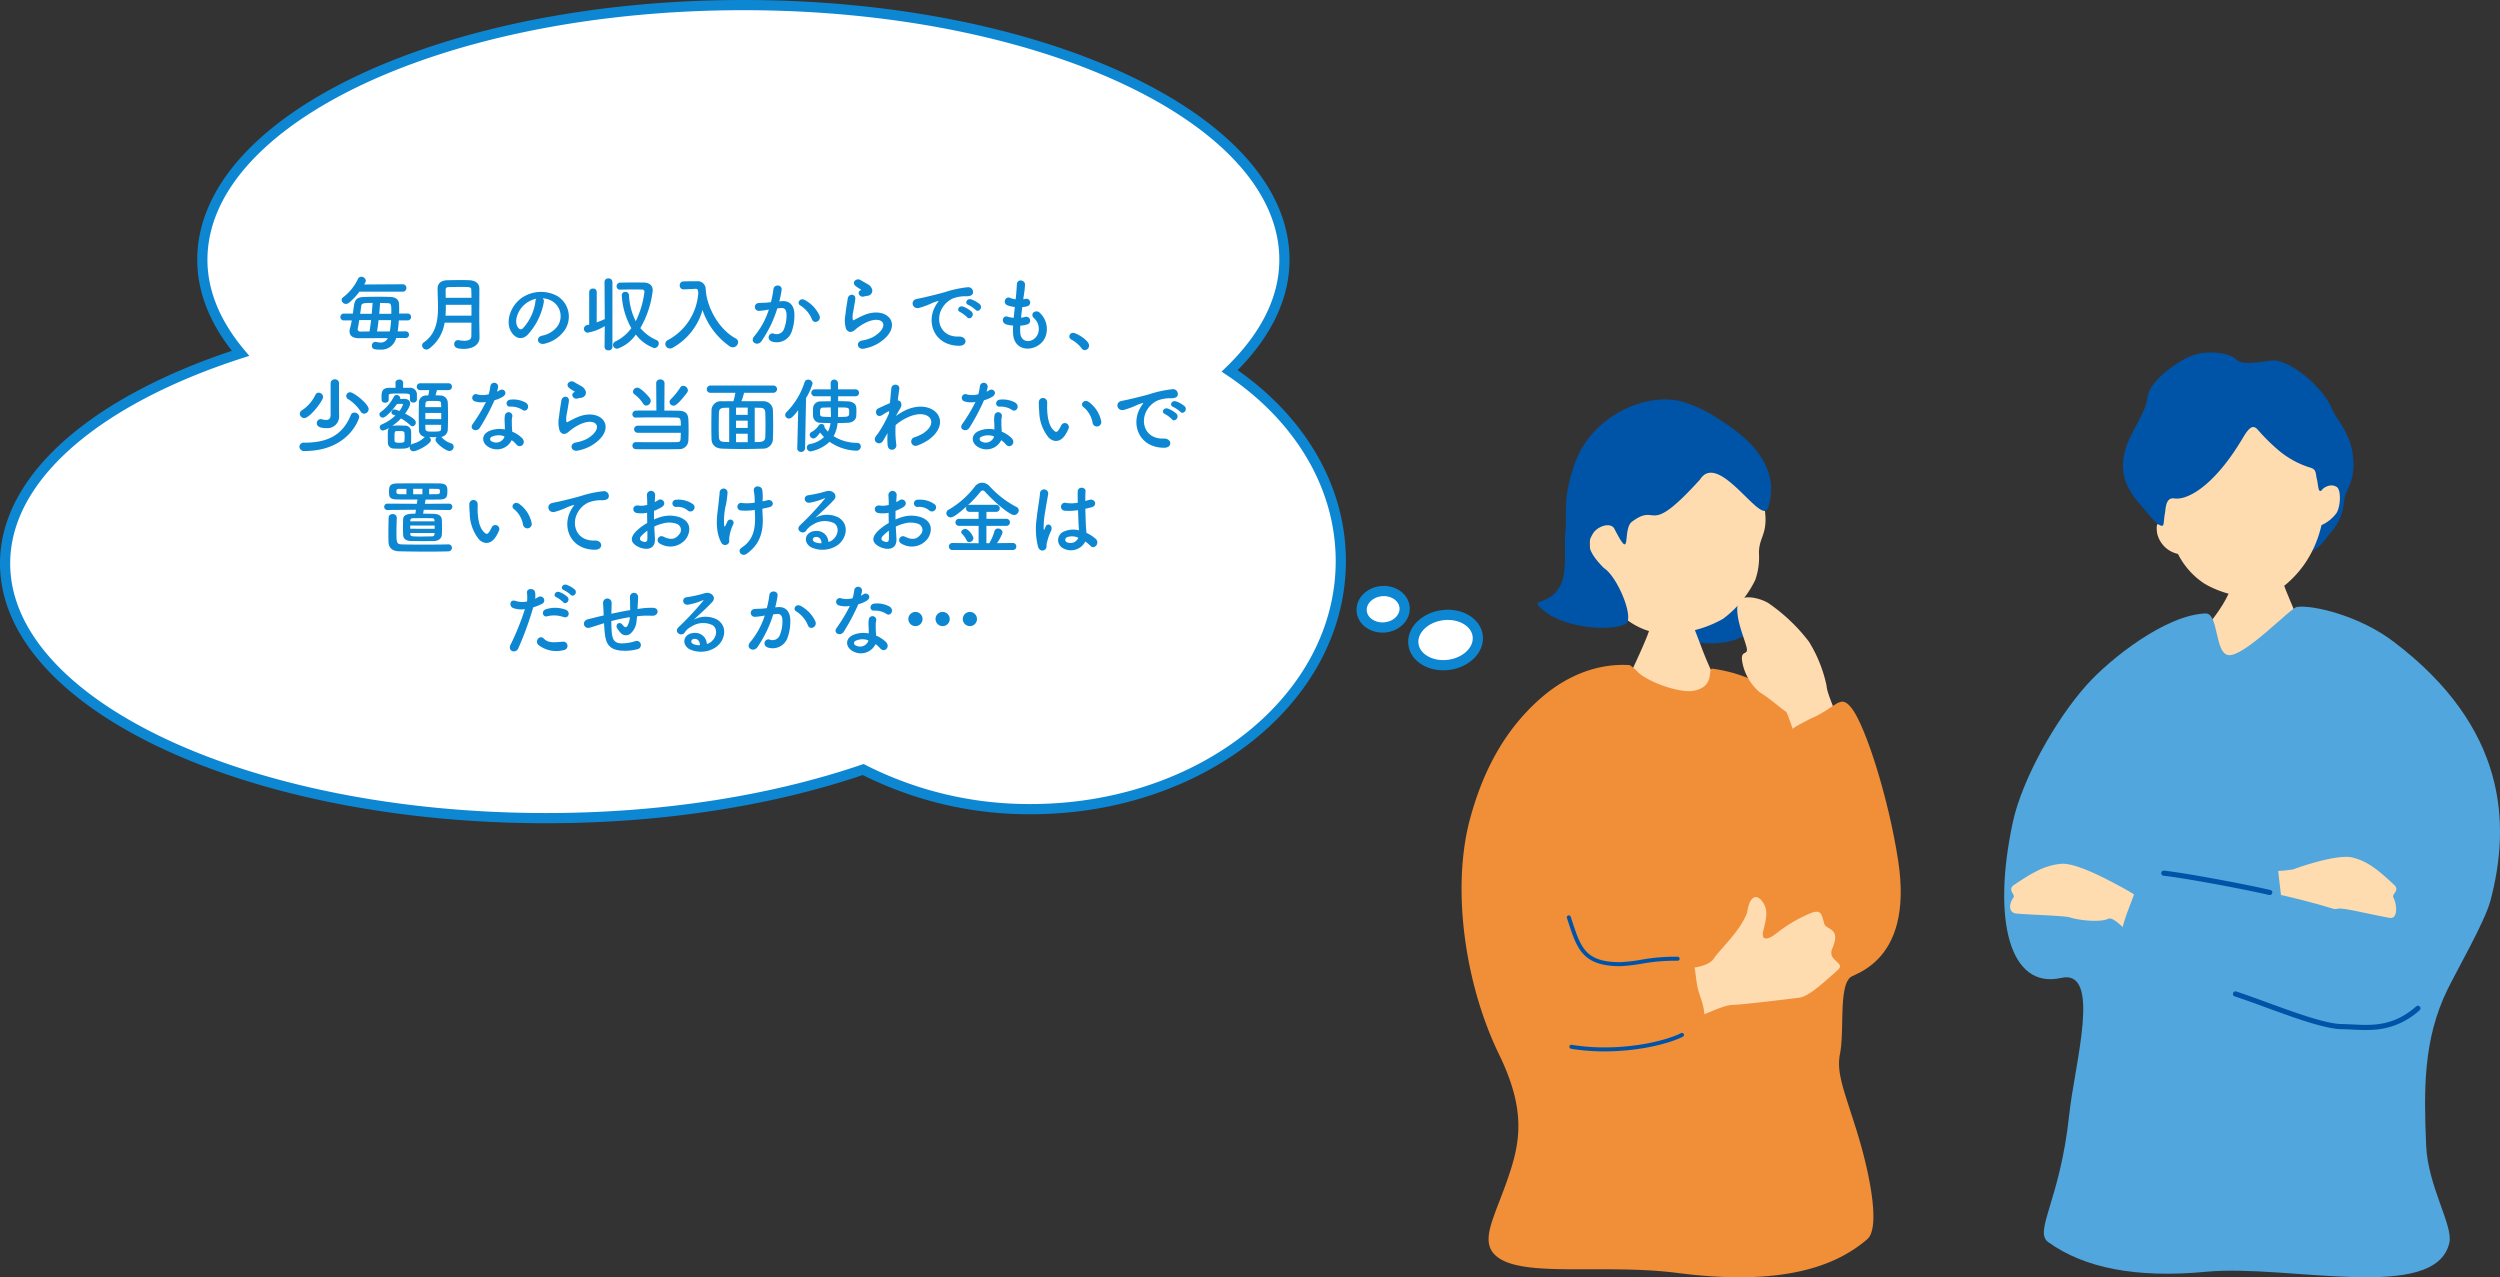 <svg xmlns="http://www.w3.org/2000/svg" width="490.25" height="250.471" viewBox="0 0 490.25 250.471">
  <rect x="0" y="0" width="490.25" height="250.471" fill="#333333" stroke="none"/>
  <g id="graph_money_chart_comment" transform="translate(-732.55 -3153.656)">
    <g id="グループ_96" data-name="グループ 96" transform="translate(733.55 3154.656)">
      <g id="グループ_72" data-name="グループ 72" transform="translate(0 0)">
        <path id="パス_958" data-name="パス 958" d="M246.557,72.44c6.812-6.591,10.737-13.964,10.737-21.787C257.294,23.069,209.8.709,151.2.709S45.1,23.069,45.1,50.652c0,6.485,2.71,12.662,7.485,18.345C24.72,78,6.42,93.086,6.42,110.2c0,27.583,47.5,49.946,106.1,49.946,23.25,0,44.688-3.563,62.171-9.534a71.727,71.727,0,0,0,32.873,7.768c33.57,0,60.787-21.778,60.787-48.644C268.349,94.752,259.869,81.362,246.557,72.44Z" transform="translate(-6.42 -0.709)" fill="#fff" stroke="#0e87d3" stroke-miterlimit="10" stroke-width="2"/>
        <path id="パス_959" data-name="パス 959" d="M8.333,4.467C7.93,6.4,5.753,7.579,3.468,7.1S-.339,4.673.065,2.741,2.646-.371,4.929.106,8.736,2.535,8.333,4.467Z" transform="translate(265.165 116.258) rotate(-17)" fill="#fff" stroke="#0e87d3" stroke-miterlimit="10" stroke-width="2"/>
        <path id="パス_960" data-name="パス 960" d="M12.6,5.976C12.162,8.654,9,10.367,5.535,9.8S-.386,6.612.05,3.934,3.647-.457,7.113.107,13.034,3.3,12.6,5.976Z" transform="translate(274.977 121.62) rotate(-17)" fill="#fff" stroke="#0e87d3" stroke-miterlimit="10" stroke-width="2"/>
      </g>
    </g>
    <g id="グループ_95" data-name="グループ 95" transform="translate(1019.165 3222.778)">
      <g id="グループ_267" data-name="グループ 267">
        <path id="パス_1261" data-name="パス 1261" d="M111.835,4.988c.626-.145,3.218.794,4.924,3.795s3.831,5.216,4.12,9.758c.3,4.676-1.693,5.764-1.836,8.359a10.293,10.293,0,0,1-2.739,6.055c-1.3,1.586-3.028,4.614-5.623,3.171s-4.715-10.649-3.655-18.948,1.729-11.48,4.808-12.19" transform="translate(53.994 2.516)" fill="#0054a7"/>
        <path id="パス_1262" data-name="パス 1262" d="M111.725,24.05c-.42.012-5.919.586-6.445.548-.184.95-2.024,8.186-2.447,9.383-2.108,5.952-9.2,11.658-7.607,12.836,6.245,5.394,18.9,8.574,22.848,3.421,1.819-2.674-4.383-14.79-4.919-17.059-.393-1.664-1.411-8.5-1.429-9.128" transform="translate(48.049 12.165)" fill="#ffdbb0"/>
        <path id="パス_1263" data-name="パス 1263" d="M166.027,90.738c4.015-15.2,3.138-33.926-18.869-50.672-6.763-5.215-16.162-7.389-19.113-6.9-1.256.206-10.434,9.952-13.462,9.428-2.664-.461-1.845-8.261-4.441-8.161-7.868.3-18.687,8.9-23.238,13.956C80.629,55.36,74.121,67.2,72.376,75.292c-4.2,19.482-.53,32.884,9.432,30.616,8.089-1.842,2.644,17.026,1.608,26.82-1.786,16.885-7.031,22.893-4.1,25,7,5.032,17.148,7.115,30.982,5.8,16.12-1.534,45.03,6.222,47.665-5.718.751-3.4-4.227-11.068-4.557-19.076-.446-10.794-.611-20.753,4.206-30.584,1.891-3.862,7.318-13.274,8.411-17.415" transform="translate(35.742 16.741)" fill="#51a7dd"/>
        <path id="パス_1264" data-name="パス 1264" d="M111.55,68.13c1.622-.608,8.807-3.067,11.706-2.293s4.825,2.316,8.041,5.317c1.22,1.137-.456,1.833-.16,2.421.845,1.674.855,4.334-.673,4.072-3.531-.607-9.024-2-10.057-1.813-1.821.331-7.336.4-8.654-.512-1.159-.8-2.8-.182-5.434.358-6.8.422-5.01-6.183.73-7.22a23.461,23.461,0,0,0,4.5-.33" transform="translate(51.558 33.225)" fill="#ffdbb0"/>
        <path id="パス_1265" data-name="パス 1265" d="M102.261,66.195c3.275-.09,6.674-2.489,7.168,2.387s2.144,14.141-.986,13.715-6.508,1.739-7.332-1.218-1.816-14.8,1.15-14.883" transform="translate(50.714 33.143)" fill="#51a7dd"/>
        <path id="パス_1266" data-name="パス 1266" d="M93.325,71.188c-1.64-.863-8.794-4.919-11.95-4.587S76,68.189,72.237,70.712c-1.426.958.261,1.915-.125,2.463-1.095,1.556-.821,3.033.515,3.165,2.43.241,9.478.417,10.547.766,1.882.614,5.995.991,7.5.274,1.322-.631,4.3,3.679,7.014,4.63,2.236.233,3.394-5.338,1.522-6.955a40.26,40.26,0,0,0-5.882-3.868" transform="translate(36.132 33.678)" fill="#ffdbb0"/>
        <path id="パス_1267" data-name="パス 1267" d="M132.73,98.038c8.366-1.2,7.532.038,11.578-8.633,5.481-11.744-28.726-17.588-34.766-19-7.97-1.861-19.663-4.132-20.482-1.047-.291,2.778-3,7.424-3.1,10.509-.093,2.957,8.726,7.646,17.154,10.053,14.652,4.182,24.426,8.857,29.619,8.115" transform="translate(43.477 34.315)" fill="#51a7dd"/>
        <path id="パス_1268" data-name="パス 1268" d="M127.444,90.76c-1.244.051-2.447-.008-3.606-.065-.706-.035-1.4-.069-2.08-.075-3.262-.035-9.541-2.329-15.082-4.355-2.155-.788-4.191-1.531-5.876-2.078a.505.505,0,0,1,.312-.961c1.7.554,3.746,1.3,5.91,2.092,5.465,2,11.658,4.26,14.746,4.293.691.008,1.4.042,2.12.077,3.935.194,8.008.395,12.509-3.548a.505.505,0,0,1,.666.76,14.681,14.681,0,0,1-9.619,3.859" transform="translate(50.809 42.084)" fill="#0054a7"/>
        <path id="パス_1269" data-name="パス 1269" d="M112.35,72.255a.512.512,0,0,1-.134-.012c-5.525-1.278-17.1-3.388-20.646-3.763a.5.5,0,0,1,.105-1c3.649.385,15.1,2.471,20.768,3.783a.5.5,0,0,1-.093,1" transform="translate(46.088 34.129)" fill="#0054a7"/>
        <path id="パス_1270" data-name="パス 1270" d="M122.851,24.781c-1.31-10.52-7.047-22.34-19.8-19.947S88.874,21.217,91.465,31.5c-.706-.48-1.015-.215-.8,1.569a5.321,5.321,0,0,0,4.1,4.147,15.146,15.146,0,0,0,4.865,5.608c2.3,1.551,7.5,3.436,11.679,2.768,3.341-.536,6.925-4.239,8.649-6.949a22.07,22.07,0,0,0,2.95-7.074,7.347,7.347,0,0,0,2.962-2.393c.807-1.315.91-4.532.038-5.088-1.339-.851-2.793.306-3.063.7" transform="translate(45.718 2.287)" fill="#ffdbb0"/>
        <path id="パス_1271" data-name="パス 1271" d="M108.059,1.11c-1.156-.885-5.934-2.092-10,.247s-6.839,5.138-7.151,7.576-2,4.776-3.409,7.778c-3.3,7.044.176,10.941,2.215,13.34s3.307,4.1,4.176,3.911c.3-.068.214-1.034.461-2.42.184-1.022.137-3.194,1.884-2.918,2.283.361,7.58-2.031,13.45-11.952,1.379-2.329,2.081-2.462,2.945-1.453a37.843,37.843,0,0,0,4.18,4.108,17.888,17.888,0,0,0,5.886,3.206c1.461.372,1.143,1.074,1.47,2.358s.214,4.093,1.765.562c2.406-5.487,2.608-10.029,1.247-14.153S118.743,1.124,115.2,1.59s-6.038.916-7.139-.48" transform="translate(43.571 0)" fill="#0054a7"/>
        <path id="パス_1272" data-name="パス 1272" d="M43.326,41.122c-3.79,3.192-12.439,2.259-15.975-.089-7.544-5.013,8.4-8.994,10.14-12.376,1.272-2.474,3.21-1.175,5.043,3.061.569,1.312-2.733,3.933.986,6.111,2.1,1.229,3.5,1.146-.194,3.293" transform="translate(12.815 13.864)" fill="#0054a7"/>
        <path id="パス_1273" data-name="パス 1273" d="M18.4,41.679c2.884,5.939,7.8,9.157,12.113,9.506a21.766,21.766,0,0,0,12.342-2.831,20.894,20.894,0,0,0,6.285-7.586,13.251,13.251,0,0,0,.745-5.034c-.16-4.072,2.631-3.78.425-12.153-.67-2.543-5.123-14.323-16.69-15.9C23.454,6.3,12.369,29.247,18.4,41.679" transform="translate(8.443 3.856)" fill="#ffdbb0"/>
        <path id="パス_1274" data-name="パス 1274" d="M41.734,21.851C45.391,16,53.841,31.08,55.07,27.389,57.72,19.425,51.351,13.7,46,10.358a26.608,26.608,0,0,0-7.969-3.879c-7.509-1.807-17.782,3.3-20.867,12.283-2.456,7.153-1.4,8.91-1.843,13.864-.229,2.539.446,7.568-1.027,10.125-2.51,4.356-6.751,1.968-2.778,5.069,3.754,2.932,12.167,3.873,15.575,2.364,1.98-.878-1.491-9.319-4.18-11-3.793-3.808-3.013-5.272-2.167-6.74s3.509-2.354,4.221-.961c3.542,6.927,1.488.074,3.435-1.382,5.29-3.956,2.777,3.364,13.331-8.252" transform="translate(5.004 3.095)" fill="#0054a7"/>
        <path id="パス_1275" data-name="パス 1275" d="M28.8,32.957c.411.012,5.788.574,6.3.536.181.929,2.491,6.705,2.9,7.875A78.962,78.962,0,0,0,44.938,55.22c-6.106,5.272-23.024,7.211-26.889,2.171,1.092-.535,9.092-17.394,9.618-19.613.384-1.626,1.12-4.206,1.137-4.822" transform="translate(9.129 16.67)" fill="#ffdbb0"/>
        <path id="パス_1276" data-name="パス 1276" d="M77.456,131.961c-2.462-7.835-3.981-11.3-3.254-14.977.953-4.823-.379-13.844,2.384-15.276,9.035-4.679-3.6-39.143-8.847-48.588-4.2-7.555-12.265-10.866-18.517-11.687-1.09-.143.649,3.459-3.676,4.325-2.677.536-8.9-1.662-10.959-3.641a9.645,9.645,0,0,0-1.6-1.388c-5.463-.357-11.929,1.409-18.091,7.046C8.407,53.713,4.225,61.387,1.668,70.84-2,84.4.593,103.185,7.347,117.069c5.413,11.128,4.121,17.389,1.706,24.379-2.56,7.409-5.312,11.851-2.7,14.733,4.519,4.981,20.971,1.814,36.016,3.748,20.185,2.6,30.853-1.152,37.195-6.63,2.673-2.308.372-13.436-2.111-21.337" transform="translate(0 20.579)" fill="#f18e38"/>
        <path id="パス_1277" data-name="パス 1277" d="M45.462,54.324c.7.474,4.155,14.933,8.652,13.314,7.326-2.632-.583-15.249-.694-18.4a27.043,27.043,0,0,0-3.456-8.649,34.728,34.728,0,0,0-7.979-7.585c-2-1.181-5.48-1.753-5.93-.056-.747,2.813,1.461,7.4,1.724,8.978.235,1.408-1.313.214-.9,2.6a10.193,10.193,0,0,0,3.379,5.943c2.5,1.595,3.768,2.875,5.207,3.856" transform="translate(18.16 16.128)" fill="#ffdbb0"/>
        <path id="パス_1278" data-name="パス 1278" d="M46.847,48.834c-4.049,2.2-5.117,1.9-3.656,7.529,3.126,12.045-.018,15.582,2.265,27.428,2.67,13.846,2.732,17.72,6.377,16.565,2.917-.925,15.374-3.225,12.256-23.667C62.2,64.344,57.709,50.4,55.054,46.877c-2.384-3.162-2.823-.324-8.207,1.958" transform="translate(21.532 22.999)" fill="#f18e38"/>
        <path id="パス_1279" data-name="パス 1279" d="M25.5,97.8c6.57-1.625,13.623-5.608,16.052-5.713s8.978-.9,13.17-1.42c1.706-.212,3.728-1.911,7.628-5.412,1.724-1.546-2.126-1.739-1.05-4.237,1.81-4.209-1.226-3.554-1.583-4.9-.617-2.328-.735-3-3.65-1.6a27.861,27.861,0,0,0-5.76,3.548c-1.15.929-3.179,1.921-2.5-.7s.887-4.1-.253-5.618S45.063,70.71,44.6,73.962c-1.352,3.655-5.239,7.1-6.486,8.955s-4.245,1.732-8.85,2.808S18.933,99.423,25.5,97.8" transform="translate(11.397 35.871)" fill="#ffdbb0"/>
        <path id="パス_1280" data-name="パス 1280" d="M43.867,89.724c-1.548-4.295.434-8.264-5.252-7.061-5.355,1.134-14.251,2.132-17.046.02-2.635-1.991-2.506-12.659-12.974-10.911C2.216,72.838,6.8,97.172,14,99.033c11.172,2.888,18.3.834,26.418-1.424,4.249-1.182,5.43-2.384,3.448-7.884" transform="translate(2.813 36.205)" fill="#f18e38"/>
        <path id="パス_1281" data-name="パス 1281" d="M24.174,83.268c-7.356,0-8.473-3.417-10.166-8.589l-.283-.86a.392.392,0,1,1,.745-.245l.283.861c1.7,5.191,2.634,8.049,9.42,8.049a32.4,32.4,0,0,0,3.942-.446,37.346,37.346,0,0,1,7.35-.617.389.389,0,0,1,.363.417.4.4,0,0,1-.417.364,36.979,36.979,0,0,0-7.181.611,32.7,32.7,0,0,1-4.057.455" transform="translate(6.933 37.077)" fill="#0054a7"/>
        <path id="パス_1282" data-name="パス 1282" d="M20.916,92.239a40.423,40.423,0,0,1-6.547-.516.393.393,0,0,1-.322-.452.379.379,0,0,1,.45-.322c8.777,1.45,17.833-.473,21.458-2.3a.392.392,0,0,1,.352.7c-2.807,1.417-8.779,2.891-15.391,2.891" transform="translate(7.102 44.817)" fill="#0054a7"/>
      </g>
    </g>
    <path id="パス_2541" data-name="パス 2541" d="M-66.288-10.272a.7.7,0,0,0,.736-.736.7.7,0,0,0-.736-.72l-7.552.048c.272-.432.32-.576.32-.752a.86.86,0,0,0-.88-.768.708.708,0,0,0-.656.432,9.791,9.791,0,0,1-2.912,3.6.622.622,0,0,0-.288.528.842.842,0,0,0,.848.768.957.957,0,0,0,.624-.256,12.389,12.389,0,0,0,2.016-2.144Zm.544,9.088a.651.651,0,0,0,.7-.656.643.643,0,0,0-.7-.656l-1.52.016a21.362,21.362,0,0,0,.224-2.16h1.7a.654.654,0,0,0,.7-.672.654.654,0,0,0-.7-.672h-1.648c.016-.336.016-.656.016-.96s0-.592-.016-.832c-.032-.992-.688-1.44-1.808-1.472-.656-.016-1.392-.032-2.128-.032-1.024,0-2.048.016-2.928.048-1.36.048-1.808.448-1.984,1.7-.08.512-.144,1.04-.224,1.552h-1.712a.685.685,0,0,0-.736.688.671.671,0,0,0,.736.656h1.5A14.9,14.9,0,0,1-76.608-3.1a2.175,2.175,0,0,0-.1.608c0,.8.56,1.344,1.824,1.344l5.664-.016A1.441,1.441,0,0,1-70.624-.3a4.587,4.587,0,0,1-.848-.112.779.779,0,0,0-.192-.016A.691.691,0,0,0-72.32.32c0,.688.528.768,1.6.768a2.983,2.983,0,0,0,3.152-2.272ZM-70.88-5.936c.064-.752.128-1.488.16-2.128.56.016,1.1.032,1.584.048.576.016.624.352.624,1.632v.448Zm2.32,1.248a17.13,17.13,0,0,1-.256,2.208l-2.5.016c.112-.688.224-1.44.3-2.224Zm-6.064-1.248c.08-.56.16-1.088.208-1.488.08-.592.368-.64,2.224-.64-.032.64-.1,1.36-.16,2.128Zm.048,3.488A.5.5,0,0,1-75.12-2.9c0-.032.016-.064.016-.1.1-.432.208-1.04.3-1.7h2.32c-.08.768-.192,1.536-.3,2.224Zm23.36,1.232-.032-2.256c-.016-.544-.016-1.136-.016-1.76,0-1.424.016-3.024.016-4.528V-10.9c-.016-1.056-.848-1.568-1.936-1.616-.544-.032-1.184-.032-1.824-.032-.88,0-1.792.016-2.512.032-1.088.016-1.92.512-1.92,1.616,0,1.152.08,2.4.08,3.648,0,2.64-.384,5.264-2.768,6.912a.73.73,0,0,0-.352.608.845.845,0,0,0,.848.8.911.911,0,0,0,.56-.192,7.725,7.725,0,0,0,3.008-5.072H-52.8c0,.944-.016,1.84-.016,2.624,0,.72-.624.928-1.36.928a6.275,6.275,0,0,1-1.088-.112.656.656,0,0,0-.176-.016A.731.731,0,0,0-56.176,0c0,.768.72.944,1.888.944,2.224,0,3.072-1.2,3.072-2.144ZM-57.84-9.072c-.016-.544-.016-1.088-.016-1.584,0-.368.224-.512.592-.512.672-.016,1.5-.032,2.32-.032,1.872,0,2.1.016,2.112.544.016.48.032,1.024.032,1.584Zm5.04,3.5h-5.088c.064-.72.064-1.424.064-2.128H-52.8Zm13.968-3.408a4.15,4.15,0,0,1,1.984.64,3.453,3.453,0,0,1,.88,4.9,4.957,4.957,0,0,1-2.976,1.792c-1.376.32-.88,1.936.528,1.568a6.689,6.689,0,0,0,3.9-2.64A4.735,4.735,0,0,0-36-9.44a6.685,6.685,0,0,0-6.912.368c-2.144,1.488-3.216,4.464-2.208,6.448.7,1.376,2.048,2,3.28.864a12.6,12.6,0,0,0,3.232-6.48A.8.8,0,0,0-38.832-8.976ZM-40.1-8.9a1.132,1.132,0,0,0-.144.5,9.613,9.613,0,0,1-2.48,5.328c-.4.352-.816.112-1.056-.352-.672-1.232.128-3.36,1.616-4.512A5.3,5.3,0,0,1-40.1-8.9ZM-20.56-1.872A7.775,7.775,0,0,0-16.944.8a.941.941,0,0,0,.88-.928.7.7,0,0,0-.448-.656A8.606,8.606,0,0,1-19.68-3.136a19.046,19.046,0,0,0,2.432-7.36c0-1.04-.688-1.552-1.776-1.568-.464,0-1.072-.016-1.728-.016-.928,0-1.952.016-2.848.032a.719.719,0,0,0-.736.72.647.647,0,0,0,.688.656h.032c.784-.032,1.7-.032,2.528-.032.672,0,1.3,0,1.744.016a.425.425,0,0,1,.464.464,17.8,17.8,0,0,1-1.7,5.744A12.515,12.515,0,0,1-21.9-9.568a.692.692,0,0,0-.72-.672.662.662,0,0,0-.7.672A14.587,14.587,0,0,0-21.44-3.12,8.481,8.481,0,0,1-24.528-.528.794.794,0,0,0-25.04.16a.818.818,0,0,0,.848.752A7.234,7.234,0,0,0-20.56-1.872ZM-26.7.576a.7.7,0,0,0,.768.656A.7.7,0,0,0-25.152.56V-12.176a.728.728,0,0,0-.784-.7.7.7,0,0,0-.768.7l.048,7.28a15.469,15.469,0,0,1-1.584.64l.016-5.968a.677.677,0,0,0-.736-.656.691.691,0,0,0-.752.656v6.416c-.144.032-.272.048-.4.08a.74.74,0,0,0-.624.736.721.721,0,0,0,.752.752,9.375,9.375,0,0,0,3.328-1.28L-26.7.56ZM-6.768-10.016h-.016a8.862,8.862,0,0,1-.08-.9A1.577,1.577,0,0,0-8.608-12.32H-9.12c-.72,0-1.44.016-2.08.032a.737.737,0,0,0-.752.784.735.735,0,0,0,.736.784h.048l2.272-.112h.048c.432,0,.48.224.528.832A11.321,11.321,0,0,1-14.24-.8a.881.881,0,0,0-.544.784.905.905,0,0,0,.912.88A1.054,1.054,0,0,0-13.36.736,12.284,12.284,0,0,0-7.488-6.672,14.369,14.369,0,0,0-2.128.464,1.045,1.045,0,0,0-1.552.64,1.068,1.068,0,0,0-.5-.368.846.846,0,0,0-.976-1.1c-3.2-1.744-5.344-5.648-5.808-8.848ZM15.456-5.584a6.633,6.633,0,0,0-2.848-3.04c-.992-.576-1.7.624-.912,1.056a5.745,5.745,0,0,1,2.288,2.752C14.416-3.824,15.856-4.528,15.456-5.584ZM7.568-8.368a21.081,21.081,0,0,0,.464-2.256c.128-1.072-1.5-1.168-1.616-.128a17.081,17.081,0,0,1-.5,2.544l-.8.08c-.576.048-1.072.032-1.568.08A.769.769,0,1,0,3.6-6.512a10.855,10.855,0,0,0,1.728-.224l.192-.032a15.438,15.438,0,0,1-2.832,5.2C1.648-.4,3.312.528,4.08-.56a23.576,23.576,0,0,0,3.1-6.432c.256-.032.5-.064.736-.08.736-.064,1.072.4,1.072,1.376A7.142,7.142,0,0,1,8.48-2.928a1.529,1.529,0,0,1-2.032.864C5.472-2.3,4.96-.832,6.224-.464a3.1,3.1,0,0,0,3.76-1.92,9.53,9.53,0,0,0,.544-3.568C10.464-7.744,9.44-8.528,8.1-8.416ZM24.8-9.456a1.041,1.041,0,0,0,1.008-1.12,1.709,1.709,0,0,0-.912-1.168c-.464-.3-1.008-.544-1.3-.752-.8-.576-1.856.272-1.168,1.024a5.6,5.6,0,0,0,1.136.752c.112.08-.048.16-.128.208-.672.368-.1,1.392.672,1.2C24.368-9.376,24.592-9.424,24.8-9.456ZM26.912-.1c5.408-3.312,2-7.632-2.832-5.536-.752.32-1.5.736-1.824.912-.144.08-.224.08-.272-.048a4.2,4.2,0,0,1,.1-1.664c.128-.768.3-1.664.384-2.336.144-1.152-1.312-1.184-1.472-.16-.128.816-.336,2.048-.464,3.216a5.507,5.507,0,0,0,.128,2.72c.288.56.928,1.008,1.872.1a10.1,10.1,0,0,1,2.144-1.376c1.7-.768,2.864-.528,3.2.112s-.144,1.744-1.9,2.768A7.5,7.5,0,0,1,23.824-.7c-1.36.272-.944,1.856.352,1.6A8.662,8.662,0,0,0,26.912-.1ZM46.048-6.72c.576.64,1.52-.416.848-1.088a5.309,5.309,0,0,0-1.7-.96c-.784-.256-1.408.768-.544,1.1A5.617,5.617,0,0,1,46.048-6.72ZM44.4-5.264c.56.656,1.552-.368.9-1.072a5.225,5.225,0,0,0-1.68-1.008c-.784-.288-1.424.7-.576,1.072A6.126,6.126,0,0,1,44.4-5.264ZM42.864.336c1.7.016,1.584-1.872-.1-1.808-3.584.128-4.656-3.232-3.248-5.584a4.656,4.656,0,0,1,2.064-1.872,6.782,6.782,0,0,1,2.368-.448c1.12.064,1.472-.256,1.568-.528a.944.944,0,0,0-1.088-1.232,21.408,21.408,0,0,0-4.352.944c-1.632.464-3.04.784-3.824.976-.512.128-1.44.3-1.776.384-1.28.272-.848,2.112.56,1.728.48-.128.928-.288,1.44-.48C37.568-8,37.3-8,38.5-8.384c.3-.1.384-.112.128.224a5.529,5.529,0,0,0-.512.832C36.368-4.112,38.032.32,42.864.336ZM54.832-3.616a5.76,5.76,0,0,0,1.424-.256.764.764,0,1,0-.512-1.44,5.453,5.453,0,0,1-.768.144c.064-.672.144-1.36.24-2.08a4.972,4.972,0,0,0,.976-.16.751.751,0,1,0-.368-1.456,2.948,2.948,0,0,1-.4.08c.016-.192.048-.384.064-.576a20.152,20.152,0,0,0,.272-2.3c0-.944-1.52-1.2-1.6-.08-.048.752-.08,1.36-.176,2.368-.016.192-.048.4-.064.592a4.522,4.522,0,0,1-1.152-.3c-.848-.352-1.552,1.12-.336,1.536a7.289,7.289,0,0,0,1.328.272c-.08.72-.16,1.424-.224,2.128a5.607,5.607,0,0,1-1.232-.24c-.912-.3-1.408,1.216-.112,1.568a8.72,8.72,0,0,0,1.232.192c-.032.5-.032.976-.016,1.424.128,4.272,5.232,3.744,6.384.7A4.335,4.335,0,0,0,58.7-6.08c-.7-.816-2.08.032-1.248.944A2.785,2.785,0,0,1,58.24-1.9c-.832,1.776-3.328,1.872-3.424-.416A11.855,11.855,0,0,1,54.832-3.616Zm12.624,4.8A.884.884,0,0,0,68.32.3c0-1.088-2.56-2.5-3.12-2.5a.712.712,0,0,0-.752.7.72.72,0,0,0,.432.64A6.107,6.107,0,0,1,66.848.832.728.728,0,0,0,67.456,1.184ZM-73.856,13.648a.927.927,0,0,0,.9-.9c0-.992-2.928-3.3-3.632-3.3a.762.762,0,0,0-.768.736.714.714,0,0,0,.368.608,7.946,7.946,0,0,1,2.464,2.432A.761.761,0,0,0-73.856,13.648Zm-4.912-1.328V7.712a.767.767,0,0,0-.816-.8.788.788,0,0,0-.832.8V13.84c0,.8-.352,1.04-.9,1.04a3.986,3.986,0,0,1-.9-.144.718.718,0,0,0-.176-.016.779.779,0,0,0-.736.8c0,.448.32.96,1.84.96a2.292,2.292,0,0,0,2.544-2.272v-.032Zm-6.816,2.192c1.1,0,3.7-3.424,3.7-4.144a.9.9,0,0,0-.88-.832.688.688,0,0,0-.64.432,7.451,7.451,0,0,1-2.64,3.024.814.814,0,0,0-.416.672A.893.893,0,0,0-85.584,14.512Zm-.032,4.816a.824.824,0,0,0-.912.8.884.884,0,0,0,.96.848c8.752,0,10.768-6.384,10.768-6.7a.932.932,0,0,0-.96-.832.691.691,0,0,0-.688.464c-1.584,3.92-4.544,5.424-9.008,5.424H-85.6Zm20.768-8.4c0,.368.32.544.656.544a.645.645,0,0,0,.7-.56V9.888A1.314,1.314,0,0,0-64.96,8.576h-1.248l.016-.992V7.568a.676.676,0,0,0-.752-.608c-.384,0-.752.208-.752.608v.016l.016.992h-1.232c-1.44.016-1.52.864-1.52,1.792,0,.192.016.384.016.576,0,.384.352.56.7.56.336,0,.688-.176.688-.544v-.736c0-.5.016-.528,2.3-.528,1.776,0,1.872.064,1.872.528v.688Zm6.128,7.28a1.485,1.485,0,0,0,1.28-1.424c.032-.72.048-1.68.048-2.64,0-.976-.016-1.952-.048-2.7a1.442,1.442,0,0,0-1.488-1.36c-.288-.016-.592-.032-.912-.032.08-.3.192-.688.272-1.024h2.256a.65.65,0,0,0,.688-.672.65.65,0,0,0-.688-.672h-5.52a.65.65,0,0,0-.688.672.65.65,0,0,0,.688.672h1.76c-.064.416-.112.72-.192,1.04-.128,0-.256.016-.368.016A1.384,1.384,0,0,0-63.1,11.456c-.016.768-.032,1.76-.032,2.72,0,.976.016,1.92.032,2.624a1.345,1.345,0,0,0,1.168,1.408.326.326,0,0,0-.112.1,4.934,4.934,0,0,1-2.24,1.232.823.823,0,0,0-.432.256,1.2,1.2,0,0,0,.08-.416c.016-.384.016-.784.016-1.184s0-.8-.016-1.184A1.159,1.159,0,0,0-65.84,16c-.352-.016-.816-.032-1.248-.032-.368,0-.7.016-.976.032a1.244,1.244,0,0,0-.256.032,11,11,0,0,0,1.712-1.44,9.451,9.451,0,0,1,1.84,1.344.59.59,0,0,0,.416.192.737.737,0,0,0,.64-.752c0-.24-.112-.752-2.1-1.728.928-1.3.992-1.76.992-1.984,0-.48-.336-.912-1.152-.912H-66c-.192,0-.48,0-.784.016a.569.569,0,0,0,.032-.16.731.731,0,0,0-.736-.624A.549.549,0,0,0-68,10.3a8.756,8.756,0,0,1-2.592,3.04.554.554,0,0,0-.256.448.682.682,0,0,0,.672.64c.624,0,2.16-1.776,2.784-2.688.352,0,.672-.016.928-.016.176,0,.24.048.24.144a5,5,0,0,1-.7,1.264,4.519,4.519,0,0,0-.992-.32.594.594,0,0,0-.56.592.421.421,0,0,0,.3.432c.144.048.3.112.464.176a8.9,8.9,0,0,1-2.624,1.728.621.621,0,0,0-.448.576.664.664,0,0,0,.64.64,3.435,3.435,0,0,0,1.184-.528,1.2,1.2,0,0,0-.224.656c-.016.384-.016.768-.016,1.152s0,.768.016,1.152a1.113,1.113,0,0,0,1.136,1.1c.3.016.672.032,1.056.032,1.536,0,1.808-.128,2.112-.48a.622.622,0,0,0-.032.24.713.713,0,0,0,.736.736c.768,0,3.424-1.424,3.424-2.192a.739.739,0,0,0-.32-.576c.24,0,.48.016.736.016.24,0,.5-.016.736-.016a.7.7,0,0,0-.256.528c0,.64,2.016,2.192,2.752,2.192a.822.822,0,0,0,.816-.832.7.7,0,0,0-.56-.688,4.107,4.107,0,0,1-1.808-1.184Zm-3.12-5.84c0-.208.016-.416.016-.592.032-.624.272-.624,1.472-.624,1.488,0,1.584.032,1.6.608,0,.192.016.384.016.608Zm3.12,2.352h-3.12V13.5h3.12Zm-.016,1.12c0,.256-.016.5-.016.7-.016.592-.16.624-1.7.624-1.024,0-1.344-.016-1.376-.608,0-.208-.016-.464-.016-.72Zm-7.2,3.152c-.016.256-.256.368-.992.368-.816,0-.928-.16-.944-.352-.016-.256-.016-.512-.016-.784,0-.992.032-1.136.416-1.152.16-.016.384-.016.608-.016.352,0,.9,0,.928.368.016.256.032.528.032.784S-65.92,18.72-65.936,18.992Zm23.2-6.048c.784.5,1.616-.832.528-1.488a5.06,5.06,0,0,0-2.944-.56c-1.024.1-.96,1.424-.08,1.376A4.112,4.112,0,0,1-42.736,12.944Zm-7.216-1.6a31.226,31.226,0,0,1-2.624,4.368c-.7,1.04.832,1.664,1.424.7a40.431,40.431,0,0,0,2.864-5.392,6.112,6.112,0,0,0,1.712-.736c1.024-.736.016-1.728-.7-1.216a4.964,4.964,0,0,1-.512.272,5.38,5.38,0,0,0,.224-.976.766.766,0,0,0-1.52-.144,10.318,10.318,0,0,1-.32,1.616,4.271,4.271,0,0,1-2.192.048.732.732,0,1,0-.464,1.376A4.377,4.377,0,0,0-49.952,11.344Zm5.04,7.5A4.634,4.634,0,0,1-44,19.68c.768.928,2.064-.208,1.152-1.216a5.805,5.805,0,0,0-1.952-1.28c-.016-.352-.048-.688-.064-.992-.016-.464-.016-.864-.016-1.232a3.192,3.192,0,0,1,.1-.752.735.735,0,0,0-1.44-.288,4.772,4.772,0,0,0-.08,1.072c.016.4.048.8.048,1.2v.56a5.231,5.231,0,0,0-3.072.3c-1.648.736-1.472,2.464.016,3.216A3.2,3.2,0,0,0-44.912,18.848Zm-1.424-.752c-.016.048,0,.112-.016.16a1.727,1.727,0,0,1-2.432.848.486.486,0,0,1-.016-.928A3.208,3.208,0,0,1-46.336,18.1Zm14.976-7.552a1.041,1.041,0,0,0,1.008-1.12,1.709,1.709,0,0,0-.912-1.168c-.464-.3-1.008-.544-1.3-.752-.8-.576-1.856.272-1.168,1.024a5.6,5.6,0,0,0,1.136.752c.112.08-.048.16-.128.208-.672.368-.1,1.392.672,1.2C-31.792,10.624-31.568,10.576-31.36,10.544Zm2.112,9.36c5.408-3.312,2-7.632-2.832-5.536-.752.32-1.5.736-1.824.912-.144.08-.224.08-.272-.048a4.2,4.2,0,0,1,.1-1.664c.128-.768.3-1.664.384-2.336.144-1.152-1.312-1.184-1.472-.16-.128.816-.336,2.048-.464,3.216a5.507,5.507,0,0,0,.128,2.72c.288.56.928,1.008,1.872.1a10.1,10.1,0,0,1,2.144-1.376c1.7-.768,2.864-.528,3.2.112s-.144,1.744-1.9,2.768a7.5,7.5,0,0,1-2.144.688c-1.36.272-.944,1.856.352,1.6A8.662,8.662,0,0,0-29.248,19.9Zm18.72-10.352a.846.846,0,0,0,.176-.48.951.951,0,0,0-.912-.88.669.669,0,0,0-.592.352A14.282,14.282,0,0,1-13.68,10.8a.748.748,0,0,0-.272.56.76.76,0,0,0,.768.72C-12.864,12.08-12.4,11.968-10.528,9.552Zm-1.216,7.856c-.016.432-.032.848-.048,1.168-.032.608-.3.64-.7.656-.736.016-2.3.016-3.9.016s-3.248,0-4.128-.016h-.016a.676.676,0,0,0-.7.688.688.688,0,0,0,.736.7c.768.016,2.176.016,3.648.016,1.808,0,3.728,0,4.7-.032a1.738,1.738,0,0,0,1.888-1.632c.032-.576.048-1.312.048-2.032,0-.816-.016-1.616-.048-2.224-.064-1.04-.56-1.6-1.792-1.632-.576-.016-1.68-.032-2.912-.032l.032-5.408a.752.752,0,0,0-.832-.7.723.723,0,0,0-.8.7l.032,5.392c-1.616,0-3.184,0-3.952.016a.723.723,0,0,0-.752.72.638.638,0,0,0,.688.656h.032c.864-.032,2.64-.048,4.352-.048,1.488,0,2.912.016,3.616.048.688.032.816.16.816,1.584h-8.432a.694.694,0,0,0-.736.688.7.7,0,0,0,.736.7Zm-6.768-5.344a.91.91,0,0,0,.864-.9.9.9,0,0,0-.128-.48c-.192-.336-1.776-2.128-2.512-2.128a.84.84,0,0,0-.832.784.641.641,0,0,0,.3.528,6.951,6.951,0,0,1,1.664,1.776A.73.73,0,0,0-18.512,12.064ZM6.416,9.552a.712.712,0,1,0,0-1.424H-5.9a.727.727,0,0,0-.752.736.682.682,0,0,0,.752.688H-1.04A13.516,13.516,0,0,1-1.424,11.2c-.8,0-1.584.016-2.3.016a1.81,1.81,0,0,0-2,1.744c-.016,1.024-.032,2.048-.032,3.088,0,.848.016,1.7.032,2.528.032,1.184.736,1.888,2.128,1.936,1.248.048,2.576.064,3.92.064s2.72-.016,4.016-.064A1.916,1.916,0,0,0,6.32,18.528c.032-.768.048-1.632.048-2.5,0-1.008-.016-2.032-.048-2.976a1.831,1.831,0,0,0-1.952-1.84C3.792,11.2,3.5,11.2.144,11.2A10.572,10.572,0,0,0,.656,9.552ZM2.752,12.48c.32,0,.624.016.944.016.784.016,1.1.176,1.136,1.088.016.736.032,1.536.032,2.32s-.016,1.552-.032,2.224c-.032,1.072-.656,1.088-2.08,1.088ZM1.376,13.888H-.912V12.464H1.376Zm0,2.56H-.912V15.024H1.376Zm0,2.8H-.912V17.584H1.376Zm-3.632-.032c-.256,0-.5-.016-.736-.016-.928-.032-1.248-.192-1.28-1.04-.016-.544-.032-1.184-.032-1.824,0-1.008.016-2.032.032-2.752.016-.816.272-1.072,1.184-1.088l.832-.016ZM22.528,10.24a.68.68,0,1,0,0-1.36H19.1c0-.384-.016-.768-.016-1.168a.749.749,0,0,0-.752-.752.7.7,0,0,0-.688.768v.016l.016,1.136H14.528a.68.68,0,1,0,0,1.36h3.136v.976c-.72,0-1.408.016-1.968.032a1.417,1.417,0,0,0-1.5,1.232c-.016.224-.016.512-.016.816,0,.288,0,.592.016.848a1.4,1.4,0,0,0,1.5,1.3c.56.016,1.216.048,1.92.048a5.455,5.455,0,0,1-.5,1.68,5.75,5.75,0,0,1-.7-.864.4.4,0,0,0,.016-.128.548.548,0,0,0-.608-.5.583.583,0,0,0-.512.256,3.708,3.708,0,0,1-1.376,1.28.665.665,0,0,0-.4.592.75.75,0,0,0,.736.7c.176,0,.528-.064,1.3-1.152a7.75,7.75,0,0,0,.768.88,5.425,5.425,0,0,1-2.768,1.376.7.7,0,0,0-.608.672.764.764,0,0,0,.752.768,7.519,7.519,0,0,0,3.712-1.888,9.753,9.753,0,0,0,5.184,1.744.846.846,0,0,0,.944-.816.7.7,0,0,0-.736-.72,8.58,8.58,0,0,1-4.592-1.312,6.983,6.983,0,0,0,.784-2.576c.72,0,1.408-.016,2-.048.976-.048,1.584-.56,1.648-1.312.016-.256.032-.608.032-.976a6.039,6.039,0,0,0-.032-.768c-.064-.672-.752-1.1-1.568-1.136-.576-.032-1.264-.048-1.984-.048v-.96ZM11.088,20.448a.692.692,0,0,0,.752.7.739.739,0,0,0,.784-.72l.192-9.84A12.037,12.037,0,0,0,14.1,7.744a.848.848,0,0,0-.88-.768.705.705,0,0,0-.7.528,14.55,14.55,0,0,1-3.536,5.84.814.814,0,0,0-.256.56.714.714,0,0,0,.72.7c.3,0,.656-.08,1.824-1.632l-.176,7.456ZM19.1,12.432c2.16,0,2.176,0,2.176.9,0,.928,0,.96-2.192.96.016-.528.016-1.056.016-1.552Zm-1.44.224c0,.4.048.976.048,1.632-1.824,0-2.1-.048-2.128-.448-.016-.144-.016-.336-.016-.512,0-.608.1-.848.544-.864s.976-.032,1.552-.032ZM28.8,17.472a16.129,16.129,0,0,0,.016,2.368c.064.688.528.944.96.88a.863.863,0,0,0,.736-1.024,20.2,20.2,0,0,1-.128-3.808A9.591,9.591,0,0,1,32.4,14.544c2.208-1.136,3.872-.912,4.592-.176.7.736.512,1.984-1.184,3.12a8.157,8.157,0,0,1-1.7.784.858.858,0,1,0,.512,1.632A9.8,9.8,0,0,0,36.9,18.736c2.416-1.744,2.688-3.9,1.52-5.216-1.152-1.312-3.7-1.84-6.544-.32a10.836,10.836,0,0,0-1.376.88V14c.32-.576.56-1.024.64-1.136.72-1.024.288-1.792-.336-1.808.112-.928.224-1.712.3-2.288.144-.944-1.472-1.168-1.568-.048-.064.688-.16,1.7-.272,2.864-.816.336-1.68.752-2.272,1.024-.912.432-.384,2.032.768,1.312a10.427,10.427,0,0,1,1.152-.688.264.264,0,0,1,.208-.032l-.032.384a24.166,24.166,0,0,1-2.128,3.9,6.492,6.492,0,0,0-.48.64c-.7,1.056.816,1.952,1.472.8.288-.5.528-.928.752-1.3Zm24.464-4.528c.784.5,1.616-.832.528-1.488a5.06,5.06,0,0,0-2.944-.56c-1.024.1-.96,1.424-.08,1.376A4.112,4.112,0,0,1,53.264,12.944Zm-7.216-1.6a31.226,31.226,0,0,1-2.624,4.368c-.7,1.04.832,1.664,1.424.7a40.431,40.431,0,0,0,2.864-5.392,6.112,6.112,0,0,0,1.712-.736c1.024-.736.016-1.728-.7-1.216a4.964,4.964,0,0,1-.512.272,5.38,5.38,0,0,0,.224-.976.766.766,0,0,0-1.52-.144,10.318,10.318,0,0,1-.32,1.616,4.271,4.271,0,0,1-2.192.048.732.732,0,1,0-.464,1.376A4.377,4.377,0,0,0,46.048,11.344Zm5.04,7.5A4.634,4.634,0,0,1,52,19.68c.768.928,2.064-.208,1.152-1.216a5.805,5.805,0,0,0-1.952-1.28c-.016-.352-.048-.688-.064-.992-.016-.464-.016-.864-.016-1.232a3.192,3.192,0,0,1,.1-.752.735.735,0,0,0-1.44-.288,4.772,4.772,0,0,0-.08,1.072c.016.4.048.8.048,1.2v.56a5.231,5.231,0,0,0-3.072.3c-1.648.736-1.472,2.464.016,3.216A3.2,3.2,0,0,0,51.088,18.848ZM49.664,18.1c-.016.048,0,.112-.016.16a1.727,1.727,0,0,1-2.432.848.486.486,0,0,1-.016-.928A3.208,3.208,0,0,1,49.664,18.1Zm21.024-3.008a6.138,6.138,0,0,0-2.4-3.712c-.96-.72-1.824.464-1.056.992a5.049,5.049,0,0,1,1.776,3.1A.862.862,0,1,0,70.688,15.088ZM63.7,17.728A7.321,7.321,0,0,0,64.32,16.5a.786.786,0,0,0-1.456-.576,6.292,6.292,0,0,1-.528.944c-.352.48-.56.432-.976.032-.9-.864-1.2-2.448-1.264-4.128-.032-.736.032-.768,0-1.392a.816.816,0,1,0-1.632.016,15.939,15.939,0,0,0,.08,1.776,8.255,8.255,0,0,0,1.808,5.12C61.248,19.248,62.672,19.392,63.7,17.728ZM86.208,13.28c.576.64,1.52-.416.848-1.088a5.309,5.309,0,0,0-1.7-.96c-.784-.256-1.408.768-.544,1.1A5.617,5.617,0,0,1,86.208,13.28ZM84.56,14.736c.56.656,1.552-.368.9-1.072a5.225,5.225,0,0,0-1.68-1.008c-.784-.288-1.424.7-.576,1.072A6.126,6.126,0,0,1,84.56,14.736Zm-1.536,5.6c1.7.016,1.584-1.872-.1-1.808-3.584.128-4.656-3.232-3.248-5.584a4.656,4.656,0,0,1,2.064-1.872,6.782,6.782,0,0,1,2.368-.448c1.12.064,1.472-.256,1.568-.528a.944.944,0,0,0-1.088-1.232,21.408,21.408,0,0,0-4.352.944c-1.632.464-3.04.784-3.824.976-.512.128-1.44.3-1.776.384-1.28.272-.848,2.112.56,1.728a15.179,15.179,0,0,0,1.44-.48c1.088-.416.816-.416,2.016-.8.3-.1.384-.112.128.224a5.529,5.529,0,0,0-.512.832C76.528,15.888,78.192,20.32,83.024,20.336ZM-57.168,32.544a.59.59,0,0,0,.608-.624.582.582,0,0,0-.608-.624l-4.768.032.128-.768V30.5c.944,0,1.856,0,2.736-.016,1.472-.016,1.552-.592,1.552-1.7,0-.768-.064-1.44-1.552-1.456-1.264-.016-2.736-.016-4.176-.016s-2.864,0-4.08.016c-1.552.016-1.632.608-1.632,1.648s.128,1.488,1.68,1.5c1.184.016,2.528.016,3.9.016l-.128.832-5.76-.032a.609.609,0,0,0-.64.624.618.618,0,0,0,.64.624l5.584-.048-.112.768c-1.408,0-2.368.144-2.4,1.12-.016.512-.032,1.12-.032,1.7,0,.48.016.944.032,1.36.032.64.448,1.152,1.52,1.184.528.016,1.632.016,2.672.016.752,0,1.472,0,1.872-.016.976-.032,1.472-.576,1.52-1.184.032-.4.048-.9.048-1.408,0-.592-.016-1.2-.048-1.648-.032-.56-.5-1.056-1.52-1.088-.432-.016-1.28-.032-2.144-.032l.128-.768Zm-.192,6.736c-1.008.032-3.024.048-4.96.048-1.68,0-3.328-.016-4.192-.048-.944-.048-.992-.336-.992-2.4,0-.9.032-1.76.064-2.832v-.032a.735.735,0,0,0-.816-.672.726.726,0,0,0-.784.7c-.032,1.12-.048,1.92-.048,2.752,0,.576,0,1.168.016,1.888.016,1.264.72,1.9,2.032,1.952,1.1.032,3.36.064,5.488.064,1.664,0,3.264-.016,4.192-.048a.706.706,0,0,0,.736-.7.668.668,0,0,0-.72-.672Zm-3.728-10.9c.528,0,1.04.016,1.536.016.544,0,.576.144.576.528,0,.32-.064.512-.544.512-.5,0-1.024.016-1.568.016Zm-1.328,1.072h-1.808V28.384h1.808Zm-3.136,0c-.48,0-.912-.016-1.328-.016-.4,0-.64-.064-.64-.512s.176-.528.608-.528h1.36Zm5.5,5.312h-4.736v-.144c.016-.272.112-.448.5-.464.272-.016,1.024-.016,1.808-.016s1.6,0,1.984.016c.336.016.432.144.448.448Zm.032,1.456H-64.8v-.64h4.784Zm-.016.832c0,.064-.016.128-.016.192a.421.421,0,0,1-.464.464c-.448.016-1.472.032-2.368.032-1.808,0-1.9-.064-1.9-.48v-.208Zm19.04-1.968a6.138,6.138,0,0,0-2.4-3.712c-.96-.72-1.824.464-1.056.992a5.049,5.049,0,0,1,1.776,3.1A.862.862,0,1,0-40.992,35.088Zm-6.992,2.64A7.321,7.321,0,0,0-47.36,36.5a.786.786,0,0,0-1.456-.576,6.292,6.292,0,0,1-.528.944c-.352.48-.56.432-.976.032-.9-.864-1.2-2.448-1.264-4.128-.032-.736.032-.768,0-1.392a.816.816,0,1,0-1.632.016,15.938,15.938,0,0,0,.08,1.776,8.255,8.255,0,0,0,1.808,5.12C-50.432,39.248-49.008,39.392-47.984,37.728Zm19.408,2.608c1.7.016,1.6-1.872-.08-1.808-3.584.128-4.656-3.232-3.248-5.584a4.611,4.611,0,0,1,2.048-1.872,6.877,6.877,0,0,1,2.384-.448c1.12.064,1.472-.256,1.568-.528a.944.944,0,0,0-1.088-1.232,21.542,21.542,0,0,0-4.368.944c-1.632.464-3.024.784-3.808.976-.512.128-1.44.3-1.776.384-1.28.272-.864,2.112.544,1.728a15.178,15.178,0,0,0,1.44-.48c1.088-.416.816-.416,2.016-.8.3-.1.384-.112.128.224a5.529,5.529,0,0,0-.512.832C-35.072,35.888-33.408,40.32-28.576,40.336Zm19.3-7.76A.777.777,0,0,0-9.3,31.44a4.9,4.9,0,0,0-3.328-.912.711.711,0,1,0,.08,1.408,2.989,2.989,0,0,1,2.112.656A.807.807,0,0,0-9.28,32.576Zm-7.664,3.216a8.131,8.131,0,0,1,1.68-.608,4.469,4.469,0,0,1,2.592.032,1.277,1.277,0,0,1,.56,2.16c-.768,1.024-1.792,1.008-3.04.4a.763.763,0,1,0-.688,1.36,3.907,3.907,0,0,0,5.136-.96c.816-1.184,1.248-3.344-1.392-4.256a6.139,6.139,0,0,0-3.552-.016,9.85,9.85,0,0,0-1.344.5c-.016-.608-.016-1.2,0-1.7a9.249,9.249,0,0,0,1.5-.72c1.12-.672.144-1.936-.72-1.36a4.808,4.808,0,0,1-.64.368c.032-.48.048-.992.08-1.344a.81.81,0,1,0-1.616.016c.032.608.064,1.12.064,1.872a3.994,3.994,0,0,1-1.616.144c-1.328-.272-1.52,1.328-.336,1.472a6,6,0,0,0,1.92-.064c0,.64.016,1.328.032,2a10.306,10.306,0,0,0-2.256,1.7c-.848.928-1.376,2.064.528,2.992,1.312.64,3.36.672,3.232-1.616C-16.848,37.472-16.912,36.64-16.944,35.792Zm-1.36.8c.016.656.016,1.248,0,1.68-.016.624-.48.672-1.168.336-.368-.176-.368-.592-.032-.96A7.855,7.855,0,0,1-18.3,36.592ZM4.3,30.464a7.74,7.74,0,0,0-.08-1.9c-.192-.88-1.776-.944-1.648.24a10.189,10.189,0,0,1,.176,1.888V31.1a9.741,9.741,0,0,1-2.416.08A.749.749,0,1,0,.08,32.64a11.9,11.9,0,0,0,2.688-.112c.016.432.032.88.048,1.376C2.88,36.64,2.24,38.592.192,39.92c-.992.64.016,1.888.944,1.232,2.5-1.76,3.328-4.08,3.184-7.28-.032-.64-.064-1.12-.064-1.584.432-.08.848-.176,1.264-.272,1.36-.288.736-1.68-.288-1.392-.272.08-.592.144-.944.224Zm-6.688,8.608c.224-.288.112-.752.128-.928a8.439,8.439,0,0,1,.8-2.8A.637.637,0,1,0-2.64,34.88c-.08.192-.256.512-.336.7-.128.336-.224.224-.272-.048a13.825,13.825,0,0,1,.416-4.3,20.944,20.944,0,0,0,.256-2.144.777.777,0,0,0-1.552-.032c-.032.688-.128,1.2-.208,2.112-.176,1.968-.912,5.008.528,7.776A.845.845,0,0,0-2.384,39.072ZM17.2,38.816a2.27,2.27,0,0,0-2.528-2.16c-1.888.064-2.64,2.048-.944,3.152a5.276,5.276,0,0,0,5.3-.4c1.68-1.216,2.432-4.032.128-5.408a4.9,4.9,0,0,0-4.5.048c.576-.56,1.216-1.136,1.856-1.728s1.28-1.216,1.792-1.792c.8-.9-.256-2.032-1.536-1.664a24.74,24.74,0,0,1-3.52.784c-1.088.128-.848,1.712.416,1.44a12.818,12.818,0,0,0,2.688-.816c.128-.064.288-.128.112.1a56.682,56.682,0,0,1-4.832,5.168c-.992.976.608,1.92,1.184,1.072a3.518,3.518,0,0,1,1.344-1.2,4.211,4.211,0,0,1,4.176-.272c.912.608.96,2.128-.208,3.168A2.156,2.156,0,0,1,17.2,38.816Zm-1.36.24a2.879,2.879,0,0,1-1.344-.24c-.512-.272-.48-.928.224-.992S15.856,38.32,15.84,39.056Zm22.24-6.48a.777.777,0,0,0-.016-1.136,4.9,4.9,0,0,0-3.328-.912.711.711,0,1,0,.08,1.408,2.989,2.989,0,0,1,2.112.656A.807.807,0,0,0,38.08,32.576Zm-7.664,3.216a8.131,8.131,0,0,1,1.68-.608,4.469,4.469,0,0,1,2.592.032,1.277,1.277,0,0,1,.56,2.16c-.768,1.024-1.792,1.008-3.04.4a.763.763,0,1,0-.688,1.36,3.907,3.907,0,0,0,5.136-.96c.816-1.184,1.248-3.344-1.392-4.256a6.139,6.139,0,0,0-3.552-.016,9.85,9.85,0,0,0-1.344.5c-.016-.608-.016-1.2,0-1.7a9.249,9.249,0,0,0,1.5-.72c1.12-.672.144-1.936-.72-1.36a4.808,4.808,0,0,1-.64.368c.032-.48.048-.992.08-1.344a.81.81,0,1,0-1.616.016c.032.608.064,1.12.064,1.872a3.994,3.994,0,0,1-1.616.144c-1.328-.272-1.52,1.328-.336,1.472a6,6,0,0,0,1.92-.064c0,.64.016,1.328.032,2a10.306,10.306,0,0,0-2.256,1.7c-.848.928-1.376,2.064.528,2.992,1.312.64,3.36.672,3.232-1.616C30.512,37.472,30.448,36.64,30.416,35.792Zm-1.36.8c.016.656.016,1.248,0,1.68-.016.624-.48.672-1.168.336-.368-.176-.368-.592-.032-.96A7.855,7.855,0,0,1,29.056,36.592Zm24.32,3.792a.65.65,0,0,0,.672-.688.658.658,0,0,0-.672-.688l-3.12.032a7.626,7.626,0,0,0,1.1-2.112.863.863,0,0,0-.9-.752.674.674,0,0,0-.688.512,9.731,9.731,0,0,1-1.024,2.368h-.56V35.648H52.08a.672.672,0,0,0,.72-.688.68.68,0,0,0-.72-.688H48.192V32.9H50.08a.672.672,0,0,0,.72-.688.68.68,0,0,0-.72-.688H44.928a.728.728,0,0,0-.432.128,22.627,22.627,0,0,0,2.512-2.672.575.575,0,0,1,.448-.272.682.682,0,0,1,.48.272c1.76,1.968,4.8,4.544,5.664,4.544a.947.947,0,0,0,.928-.912.724.724,0,0,0-.432-.656,19.141,19.141,0,0,1-5.232-4.016,2.074,2.074,0,0,0-1.52-.752,1.8,1.8,0,0,0-1.424.752,17.458,17.458,0,0,1-5.088,4.512.8.8,0,0,0-.5.72.837.837,0,0,0,.848.816c.224,0,.816-.08,3.152-2.192a.691.691,0,0,0-.144.416.676.676,0,0,0,.736.688h1.728v1.376H42.848a.685.685,0,0,0-.736.688.694.694,0,0,0,.736.688h3.808v3.408l-5.088-.048a.69.69,0,1,0,0,1.376Zm-7.744-2.3c0-.416-.9-1.824-1.584-1.824-.384,0-.8.288-.8.624a.424.424,0,0,0,.128.3,4.68,4.68,0,0,1,.928,1.3.552.552,0,0,0,.528.352A.816.816,0,0,0,45.632,38.08Zm21.952.64a7.369,7.369,0,0,1,.992.832c.8.848,1.936-.544,1.024-1.376a7.639,7.639,0,0,0-1.808-1.168c-.016-.512-.08-1.04-.1-1.44-.032-.784-.08-2.032-.1-3.28.384-.08.768-.176,1.152-.272,1.376-.336.688-1.792-.352-1.472-.256.08-.544.144-.816.224,0-.784.016-1.456.048-1.9.064-.864-1.5-1.008-1.536.032-.016.5,0,1.312.016,2.208a6.718,6.718,0,0,1-2.256.048.783.783,0,1,0-.32,1.52,11,11,0,0,0,2.624-.112c.048,1.264.08,2.5.128,3.152.016.3.048.544.048.8a4.55,4.55,0,0,0-2.816.192,1.811,1.811,0,0,0-.24,3.36A3.178,3.178,0,0,0,67.584,38.72Zm-7.872,1.552c.4-.384.192-.832.32-1.28.064-.256.16-.608.288-1.008a9.79,9.79,0,0,1,.5-1.264c.576-1.2-.64-1.744-1.008-.976-.032.08-.144.368-.192.464-.16.32-.176.272-.208-.016a17.81,17.81,0,0,1,.3-3.344c.208-1.36.48-2.752.592-3.472a.81.81,0,1,0-1.616-.032c-.08,1.04-.432,2.832-.64,4.768a14.473,14.473,0,0,0,.256,5.616C58.576,40.592,59.3,40.656,59.712,40.272Zm6.5-2.3a1.661,1.661,0,0,1-2.32.848.534.534,0,0,1,.1-.944,2.888,2.888,0,0,1,2.208.1ZM-33.36,49.152c.544.608,1.456-.384.816-1.024A5.159,5.159,0,0,0-34.16,47.2c-.752-.24-1.328.736-.512,1.056A5.765,5.765,0,0,1-33.36,49.152Zm-1.456,1.456c.528.624,1.472-.352.848-1.024a4.949,4.949,0,0,0-1.584-.96c-.736-.272-1.376.7-.56,1.04A5.505,5.505,0,0,1-34.816,50.608Zm.1,2.928c1.008.336,1.44-1.072.368-1.456a5.939,5.939,0,0,0-3.84-.08c-1.056.368-.56,1.68.272,1.376A5.626,5.626,0,0,1-34.72,53.536Zm0,6.48a.831.831,0,1,0-.208-1.648c-1.872.16-2.848.24-3.664-.592-.832-.848-1.824.416-1.136,1.184A5.719,5.719,0,0,0-34.72,60.016Zm-5.968-8.384a10.3,10.3,0,0,0,1.616-.64.763.763,0,1,0-.624-1.376c-.192.112-.384.224-.608.336a4.869,4.869,0,0,0-.016-1.28c-.16-.88-1.664-.832-1.6.08A6.973,6.973,0,0,1-41.9,50.48a4.277,4.277,0,0,1-2.208-.1c-1.2-.432-1.36,1.024-.544,1.376a4.666,4.666,0,0,0,2.336.224,49.526,49.526,0,0,1-2.8,6.944c-.672,1.36,1.024,1.824,1.5.752A62.936,62.936,0,0,0-40.688,51.632Zm13.888,3.1c.032.672.08,1.408.144,1.984.224,2.176.992,3.168,3.088,3.392a9.631,9.631,0,0,0,3.312-.272.82.82,0,1,0-.448-1.568,8.906,8.906,0,0,1-2.608.432c-1.344-.032-1.856-.576-1.984-2.3-.048-.56-.064-1.328-.08-2.08,1.056-.272,2.3-.56,3.632-.768a3.959,3.959,0,0,1-.464,1.7c-.224.336-.5.416-.96-.192-.624-.816-1.488-.048-1.072.656a6.422,6.422,0,0,0,.624.848,1.394,1.394,0,0,0,1.968.24,3.642,3.642,0,0,0,1.232-2.592c.032-.272.08-.56.1-.832.224-.016.432-.048.656-.064a15.2,15.2,0,0,1,2.256-.032c1.3.08,1.552-1.488.24-1.568a15.219,15.219,0,0,0-2.656.176c-.144.016-.272.048-.416.064.016-.32.032-.64.048-.912.032-.448.064-.912.064-1.456a.8.8,0,0,0-1.6-.016c.016.352,0,.5.016.624a5.9,5.9,0,0,1,.016.64c0,.4.016.848.016,1.328-1.312.224-2.64.5-3.7.72l.016-.208c.032-.752.048-1.488.048-2a.841.841,0,0,0-1.68.064c.032.688.08,1.344.112,2.272v.208l-.448.1c-.7.16-1.888.464-2.608.64-1.328.32-.9,2.016.368,1.648.48-.144,1.088-.336,2.5-.784Zm20.16,4.08a2.27,2.27,0,0,0-2.528-2.16c-1.888.064-2.64,2.048-.944,3.152a5.276,5.276,0,0,0,5.3-.4c1.68-1.216,2.432-4.032.128-5.408a4.9,4.9,0,0,0-4.5.048c.576-.56,1.216-1.136,1.856-1.728s1.28-1.216,1.792-1.792c.8-.9-.256-2.032-1.536-1.664a24.739,24.739,0,0,1-3.52.784c-1.088.128-.848,1.712.416,1.44a12.818,12.818,0,0,0,2.688-.816c.128-.064.288-.128.112.1a56.682,56.682,0,0,1-4.832,5.168c-.992.976.608,1.92,1.184,1.072a3.518,3.518,0,0,1,1.344-1.2A4.211,4.211,0,0,1-5.5,55.136c.912.608.96,2.128-.208,3.168A2.156,2.156,0,0,1-6.64,58.816Zm-1.36.24a2.879,2.879,0,0,1-1.344-.24c-.512-.272-.48-.928.224-.992S-7.984,58.32-8,59.056Zm22.656-4.64a6.633,6.633,0,0,0-2.848-3.04c-.992-.576-1.7.624-.912,1.056a5.745,5.745,0,0,1,2.288,2.752C13.616,56.176,15.056,55.472,14.656,54.416ZM6.768,51.632a21.081,21.081,0,0,0,.464-2.256c.128-1.072-1.5-1.168-1.616-.128a17.081,17.081,0,0,1-.5,2.544l-.8.08c-.576.048-1.072.032-1.568.08A.769.769,0,1,0,2.8,53.488a10.855,10.855,0,0,0,1.728-.224l.192-.032a15.438,15.438,0,0,1-2.832,5.2c-1.04,1.168.624,2.1,1.392,1.008a23.576,23.576,0,0,0,3.1-6.432c.256-.032.5-.064.736-.08.736-.064,1.072.4,1.072,1.376a7.142,7.142,0,0,1-.512,2.768,1.529,1.529,0,0,1-2.032.864c-.976-.24-1.488,1.232-.224,1.6a3.1,3.1,0,0,0,3.76-1.92,9.53,9.53,0,0,0,.544-3.568C9.664,52.256,8.64,51.472,7.3,51.584Zm21.856,1.312c.784.5,1.616-.832.528-1.488a5.06,5.06,0,0,0-2.944-.56c-1.024.1-.96,1.424-.08,1.376A4.112,4.112,0,0,1,28.624,52.944Zm-7.216-1.6a31.226,31.226,0,0,1-2.624,4.368c-.7,1.04.832,1.664,1.424.7a40.431,40.431,0,0,0,2.864-5.392,6.112,6.112,0,0,0,1.712-.736c1.024-.736.016-1.728-.7-1.216a4.965,4.965,0,0,1-.512.272,5.38,5.38,0,0,0,.224-.976.766.766,0,0,0-1.52-.144,10.318,10.318,0,0,1-.32,1.616,4.271,4.271,0,0,1-2.192.048.732.732,0,1,0-.464,1.376A4.377,4.377,0,0,0,21.408,51.344Zm5.04,7.5a4.634,4.634,0,0,1,.912.832c.768.928,2.064-.208,1.152-1.216a5.805,5.805,0,0,0-1.952-1.28c-.016-.352-.048-.688-.064-.992-.016-.464-.016-.864-.016-1.232a3.192,3.192,0,0,1,.1-.752.735.735,0,0,0-1.44-.288,4.772,4.772,0,0,0-.08,1.072c.016.4.048.8.048,1.2v.56a5.231,5.231,0,0,0-3.072.3c-1.648.736-1.472,2.464.016,3.216A3.2,3.2,0,0,0,26.448,58.848ZM25.024,58.1c-.016.048,0,.112-.016.16a1.727,1.727,0,0,1-2.432.848.486.486,0,0,1-.016-.928A3.208,3.208,0,0,1,25.024,58.1ZM39.6,52.528a1.392,1.392,0,1,0,1.392,1.392A1.393,1.393,0,0,0,39.6,52.528Zm5.344,0a1.392,1.392,0,1,0,1.392,1.392A1.393,1.393,0,0,0,44.944,52.528Zm-10.672,0a1.392,1.392,0,1,0,1.392,1.392A1.393,1.393,0,0,0,34.272,52.528Z" transform="translate(877.8 3221.127)" fill="#0e87d3"/>
  </g>
</svg>
